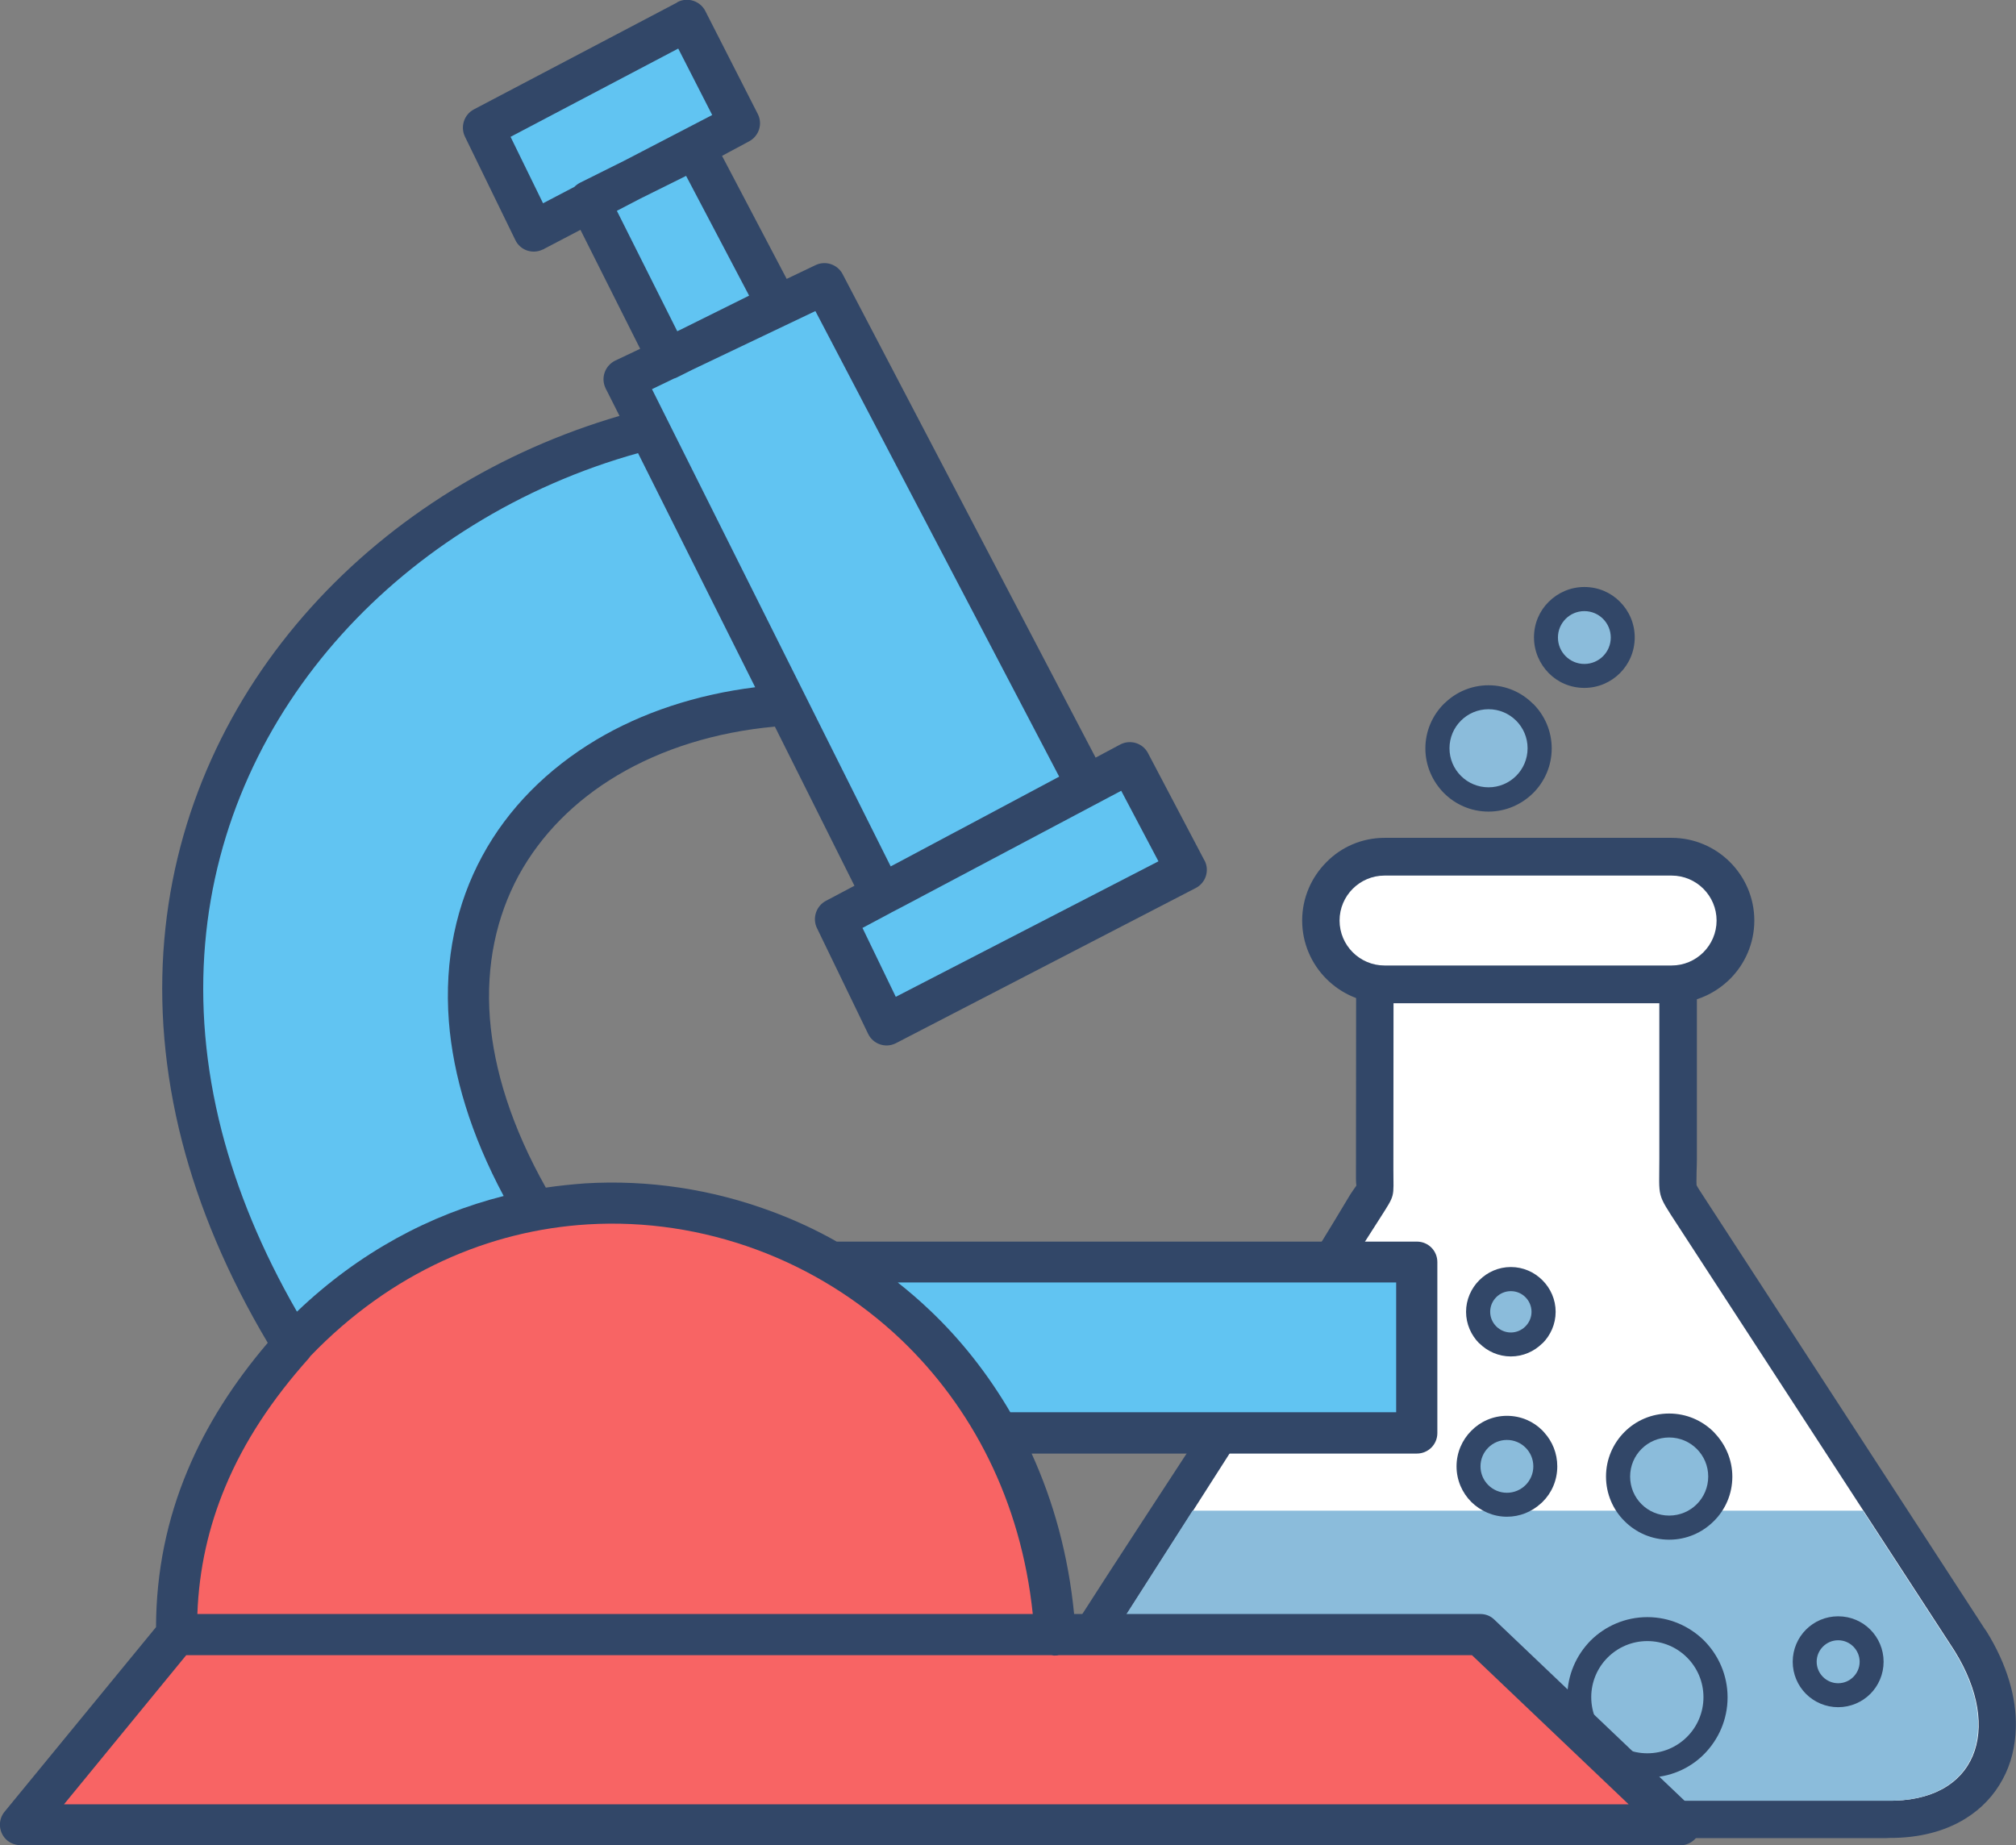 <?xml version="1.0" encoding="utf-8"?><svg version="1.1" id="Layer_1" xmlns="http://www.w3.org/2000/svg" xmlns:xlink="http://www.w3.org/1999/xlink" x="0px" y="0px" viewBox="0 0 122.88 112.48" style="enable-background:new 0 0 122.88 112.48" xml:space="preserve"><rect x="0" y="0" width="122.88" height="112.48" fill="#808080" stroke="none"/><style type="text/css"><![CDATA[
	.st0{fill:#262626;}
	.st1{fill:#F86464;}
	.st2{fill-rule:evenodd;clip-rule:evenodd;fill:#8BBCDB;}
	.st3{fill:#61C4F2;}
	.st4{fill:#324768;}
	.st5{fill-rule:evenodd;clip-rule:evenodd;fill:#FFFFFF;}
]]></style><g><path class="st4" d="M84.94,56.56h16.2c1.26,0,2.29,1.02,2.29,2.29v11.78c0,0.45-0.01,0.26-0.02,0.84c-0.01,0.47-0.01,0.73,0,0.77 c0.02,0.06,0.2,0.35,0.61,0.97l16.95,26.07l0.1,0.14c1.26,2.02,1.85,4.06,1.8,5.88c-0.03,1.15-0.29,2.22-0.8,3.15 c-0.52,0.97-1.28,1.79-2.27,2.4c-1.22,0.76-2.79,1.19-4.66,1.18l-0.17,0.01h-40.1c-0.83,0-0.97,0-1.09,0 c-2.81,0.05-5.5,0.1-8.1-2.18c-1.47-1.29-2.32-3.02-2.3-5.08c0.01-1.69,0.62-3.54,2-5.48c5.56-8.7,11.65-17.65,16.91-26.47 c0.27-0.42,0.36-0.51,0.38-0.56c0.01-0.05-0.02-0.11-0.02-0.41l0-0.61l0.01-12.22c-0.01-0.07-0.01-0.13-0.01-0.2 C82.65,57.58,83.68,56.56,84.94,56.56L84.94,56.56z"/><path class="st5" d="M101.14,58.85h-16.2l-0.01,12.42c0,1.77,0.14,1.48-0.81,2.97l-16.87,26.4c-2.28,3.2-1.91,5.87-0.04,7.51 c2.24,1.98,4.92,1.61,7.68,1.61h40.1c5.5,0.12,7.12-4.35,4.15-9.13l-16.87-25.93c-1.32-2.03-1.13-1.63-1.13-4.06V58.85 L101.14,58.85z"/><path class="st2" d="M72.69,92.08l-5.47,8.56c-2.28,3.2-1.91,5.87-0.04,7.51c2.24,1.98,4.92,1.61,7.68,1.61h40.1 c5.5,0.12,7.12-4.35,4.15-9.13l-5.56-8.55H72.69L72.69,92.08z"/><path class="st0" d="M80.16,80.65c-0.61,0-1.1-0.49-1.1-1.1s0.49-1.1,1.1-1.1h4.33c0.61,0,1.1,0.49,1.1,1.1s-0.49,1.1-1.1,1.1 H80.16L80.16,80.65z"/><path class="st0" d="M77.17,85.44c-0.61,0-1.1-0.49-1.1-1.1s0.49-1.1,1.1-1.1h5.54c0.61,0,1.1,0.49,1.1,1.1s-0.49,1.1-1.1,1.1 H77.17L77.17,85.44z"/><path class="st4" d="M100.41,98.57c1.35,0,2.57,0.55,3.46,1.43c0.88,0.89,1.43,2.11,1.43,3.46s-0.55,2.57-1.43,3.46 s-2.11,1.43-3.46,1.43c-1.34,0-2.57-0.55-3.45-1.44l0,0c-0.88-0.88-1.43-2.11-1.43-3.46s0.55-2.57,1.43-3.46 C97.84,99.12,99.06,98.57,100.41,98.57L100.41,98.57z"/><path class="st2" d="M100.41,100.03c1.89,0,3.42,1.53,3.42,3.42s-1.53,3.42-3.42,3.42c-1.89,0-3.42-1.53-3.42-3.42 S98.52,100.03,100.41,100.03L100.41,100.03z"/><path class="st4" d="M112.04,98.52c0.77,0,1.46,0.31,1.96,0.81s0.81,1.2,0.81,1.96s-0.31,1.46-0.81,1.96 c-0.5,0.5-1.2,0.81-1.96,0.81s-1.46-0.31-1.96-0.81c-0.5-0.5-0.81-1.2-0.81-1.96s0.31-1.46,0.81-1.96 C110.58,98.83,111.27,98.52,112.04,98.52L112.04,98.52z"/><path class="st2" d="M112.04,99.98c0.72,0,1.31,0.59,1.31,1.31s-0.59,1.31-1.31,1.31c-0.72,0-1.31-0.59-1.31-1.31 S111.32,99.98,112.04,99.98L112.04,99.98z"/><path class="st4" d="M101.74,86.16c1.06,0,2.02,0.43,2.72,1.13l0.09,0.1c0.64,0.69,1.04,1.61,1.04,2.62c0,1.06-0.43,2.02-1.13,2.71 v0c-0.7,0.7-1.66,1.13-2.72,1.13c-1.06,0-2.02-0.43-2.72-1.13c-0.7-0.69-1.13-1.66-1.13-2.72s0.43-2.02,1.13-2.72 S100.68,86.16,101.74,86.16L101.74,86.16z"/><path class="st2" d="M101.74,87.62c1.31,0,2.38,1.06,2.38,2.38s-1.06,2.38-2.38,2.38s-2.38-1.06-2.38-2.38 S100.43,87.62,101.74,87.62L101.74,87.62z"/><path class="st4" d="M92.09,77.23c0.75,0,1.43,0.31,1.92,0.8l0.01,0.01c0.49,0.49,0.8,1.17,0.8,1.92c0,0.75-0.31,1.43-0.8,1.92 l-0.01,0c-0.49,0.49-1.17,0.8-1.92,0.8s-1.43-0.31-1.92-0.8l-0.01,0c-0.49-0.49-0.8-1.18-0.8-1.92s0.31-1.43,0.8-1.92l0.01-0.01 C90.66,77.54,91.34,77.23,92.09,77.23L92.09,77.23z"/><path class="st2" d="M92.09,78.7c0.7,0,1.26,0.57,1.26,1.26s-0.57,1.26-1.26,1.26s-1.26-0.57-1.26-1.26S91.39,78.7,92.09,78.7 L92.09,78.7z"/><path class="st4" d="M91.85,86.3c0.85,0,1.62,0.34,2.17,0.9l0.1,0.11c0.5,0.55,0.8,1.27,0.8,2.07c0,0.85-0.34,1.62-0.9,2.17 l-0.11,0.1c-0.55,0.5-1.27,0.8-2.06,0.8c-0.84,0-1.61-0.35-2.17-0.9l0,0c-0.56-0.56-0.9-1.33-0.9-2.17c0-0.84,0.34-1.61,0.9-2.17v0 C90.23,86.65,91,86.3,91.85,86.3L91.85,86.3z"/><path class="st2" d="M91.85,87.77c0.89,0,1.61,0.72,1.61,1.61s-0.72,1.61-1.61,1.61s-1.61-0.72-1.61-1.61S90.96,87.77,91.85,87.77 L91.85,87.77z"/><path class="st4" d="M90.73,41.77c1.06,0,2.02,0.43,2.71,1.13h0.01c0.7,0.7,1.13,1.66,1.13,2.72s-0.43,2.02-1.13,2.72 c-0.7,0.69-1.66,1.13-2.72,1.13c-1.06,0-2.02-0.43-2.72-1.13c-0.69-0.7-1.13-1.66-1.13-2.72s0.43-2.02,1.13-2.72l0.1-0.09 C88.8,42.16,89.72,41.77,90.73,41.77L90.73,41.77z"/><path class="st2" d="M90.73,43.23c1.31,0,2.38,1.06,2.38,2.38s-1.07,2.38-2.38,2.38s-2.38-1.06-2.38-2.38S89.42,43.23,90.73,43.23 L90.73,43.23z"/><path class="st4" d="M96.57,35.78c0.85,0,1.62,0.34,2.17,0.9c0.56,0.56,0.9,1.33,0.9,2.17c0,0.85-0.34,1.62-0.9,2.18 s-1.33,0.9-2.17,0.9c-0.85,0-1.62-0.34-2.17-0.9s-0.9-1.33-0.9-2.18c0-0.85,0.34-1.62,0.9-2.17 C94.95,36.13,95.72,35.78,96.57,35.78L96.57,35.78z"/><path class="st2" d="M96.57,37.25c0.89,0,1.61,0.72,1.61,1.61s-0.72,1.61-1.61,1.61s-1.61-0.72-1.61-1.61S95.68,37.25,96.57,37.25 L96.57,37.25z"/><path class="st4" d="M84.39,51.07h17.5c1.39,0,2.65,0.57,3.56,1.48c0.91,0.91,1.48,2.17,1.48,3.56c0,1.39-0.57,2.65-1.48,3.56 c-0.06,0.06-0.11,0.11-0.17,0.16c-0.9,0.82-2.09,1.32-3.38,1.32h-17.5c-1.38,0-2.64-0.57-3.55-1.48l0,0 c-0.91-0.91-1.48-2.17-1.48-3.56c0-1.39,0.57-2.65,1.48-3.56C81.74,51.64,83,51.07,84.39,51.07L84.39,51.07z"/><path class="st5" d="M84.39,53.37h17.5c1.51,0,2.74,1.23,2.74,2.74v0c0,1.51-1.23,2.74-2.74,2.74h-17.5 c-1.51,0-2.74-1.23-2.74-2.74v0C81.65,54.6,82.88,53.37,84.39,53.37L84.39,53.37z"/><path class="st4" d="M47.23,44.29c-3.62,0.33-6.89,1.36-9.6,2.97c-2.59,1.54-4.66,3.62-6.02,6.11c-1.35,2.5-2,5.44-1.75,8.71 c0.25,3.15,1.33,6.61,3.41,10.31c0.81-0.12,1.6-0.2,2.41-0.26c3.85-0.23,7.69,0.36,11.27,1.68c1.39,0.51,2.75,1.13,4.05,1.87h35.36 c0.7,0,1.25,0.56,1.25,1.25v10.42c0,0.7-0.56,1.25-1.25,1.25H62.88c1.34,2.94,2.24,6.21,2.59,9.78h24.76l0,0 c0.31,0,0.62,0.11,0.86,0.35l12.11,11.53c0.28,0.23,0.46,0.58,0.46,0.97c0,0.7-0.56,1.25-1.25,1.25H1.25v-0.01 c-0.28,0-0.56-0.09-0.8-0.28c-0.53-0.44-0.61-1.23-0.17-1.76l9.23-11.25c0.01-3.41,0.68-6.58,1.91-9.52 c1.16-2.79,2.83-5.38,4.9-7.81c-2.48-4.17-4.19-8.28-5.22-12.26C8.9,61.05,9.81,53.1,12.88,46.29c3.06-6.8,8.27-12.45,14.66-16.4 c3.15-1.95,6.6-3.48,10.22-4.54l-0.79-1.57c-0.02-0.04-0.05-0.07-0.06-0.12c-0.3-0.62-0.04-1.37,0.59-1.68l1.52-0.72l-3.64-7.25 l-2.18,1.14c-0.04,0.03-0.08,0.05-0.12,0.06c-0.62,0.3-1.37,0.05-1.67-0.58l-3.07-6.3l0,0c-0.29-0.6-0.06-1.34,0.54-1.66l12.36-6.5 c0.03-0.02,0.05-0.03,0.07-0.05c0.61-0.31,1.37-0.06,1.68,0.55l3.2,6.28l0,0c0.31,0.61,0.07,1.35-0.54,1.67L44.01,9.5l3.94,7.5 l1.76-0.84l0,0c0.6-0.29,1.34-0.05,1.65,0.55l15.42,29.47l1.5-0.8c0.61-0.32,1.37-0.09,1.69,0.52l3.44,6.54l0,0l0.01,0.01 c0.32,0.61,0.07,1.37-0.54,1.68l-18.26,9.45l-0.04,0.02c-0.62,0.3-1.37,0.04-1.67-0.59l-3.11-6.43c-0.3-0.6-0.06-1.35,0.54-1.67 l1.74-0.92L47.23,44.29L47.23,44.29L47.23,44.29z"/><path class="st1" d="M64.53,100.89c-0.05,0.01-0.1,0.02-0.15,0.02c-0.1,0.01-0.2,0-0.29-0.02H11.35l-7.45,9.09h95.37l-9.55-9.09 H64.53L64.53,100.89L64.53,100.89z"/><path class="st1" d="M18.91,82.67c-0.04,0.06-0.07,0.11-0.12,0.16l0,0c-2.17,2.43-3.9,5.01-5.06,7.8c-1.01,2.42-1.6,4.99-1.7,7.75 h50.92c-0.72-6.94-3.74-12.62-8-16.7c-2.57-2.45-5.6-4.32-8.86-5.52c-3.26-1.2-6.75-1.74-10.25-1.53 C29.85,74.99,23.84,77.54,18.91,82.67L18.91,82.67L18.91,82.67z"/><path class="st3" d="M54.73,78.18c0.67,0.53,1.32,1.09,1.94,1.68c1.89,1.79,3.54,3.88,4.91,6.22l23.52,0v-7.91H54.73L54.73,78.18 L54.73,78.18z"/><polygon class="st3" points="41.28,20.19 41.43,20.12 45.66,18.02 41.82,10.72 39,12.12 37.6,12.85 41.28,20.19 41.28,20.19"/><rect x="54.62" y="63.57" width="0" height="0"/><path class="st3" d="M54.29,52.81l0.85-0.45l9.42-5.02L49.7,18.96l-7.49,3.57L41.27,23l0,0c-0.06,0.03-0.12,0.06-0.18,0.07 l-1.35,0.65L54.29,52.81L54.29,52.81L54.29,52.81z"/><polygon class="st3" points="70.61,52.5 68.34,48.2 55.06,55.24 54.33,55.62 54.33,55.62 54.3,55.64 54.26,55.66 52.57,56.56 54.6,60.76 70.61,52.5 70.61,52.5"/><path class="st3" d="M38.89,27.62c-3.56,0.99-6.95,2.48-10.04,4.39c-5.98,3.69-10.84,8.97-13.69,15.3 c-2.85,6.33-3.69,13.71-1.64,21.66c0.92,3.55,2.42,7.23,4.58,10.98c3.8-3.63,8.13-5.92,12.6-7.05c-2.01-3.76-3.08-7.34-3.34-10.64 c-0.29-3.77,0.46-7.18,2.04-10.09c1.57-2.9,3.97-5.3,6.95-7.08c2.77-1.65,6.07-2.75,9.68-3.2L38.89,27.62L38.89,27.62L38.89,27.62z"/><path class="st3" d="M43.41,7.01l-2.07-4.05L31.12,8.34l1.98,4.05l1.91-1c0.1-0.1,0.21-0.18,0.34-0.25l2.69-1.34L43.41,7.01 L43.41,7.01L43.41,7.01z"/></g></svg>